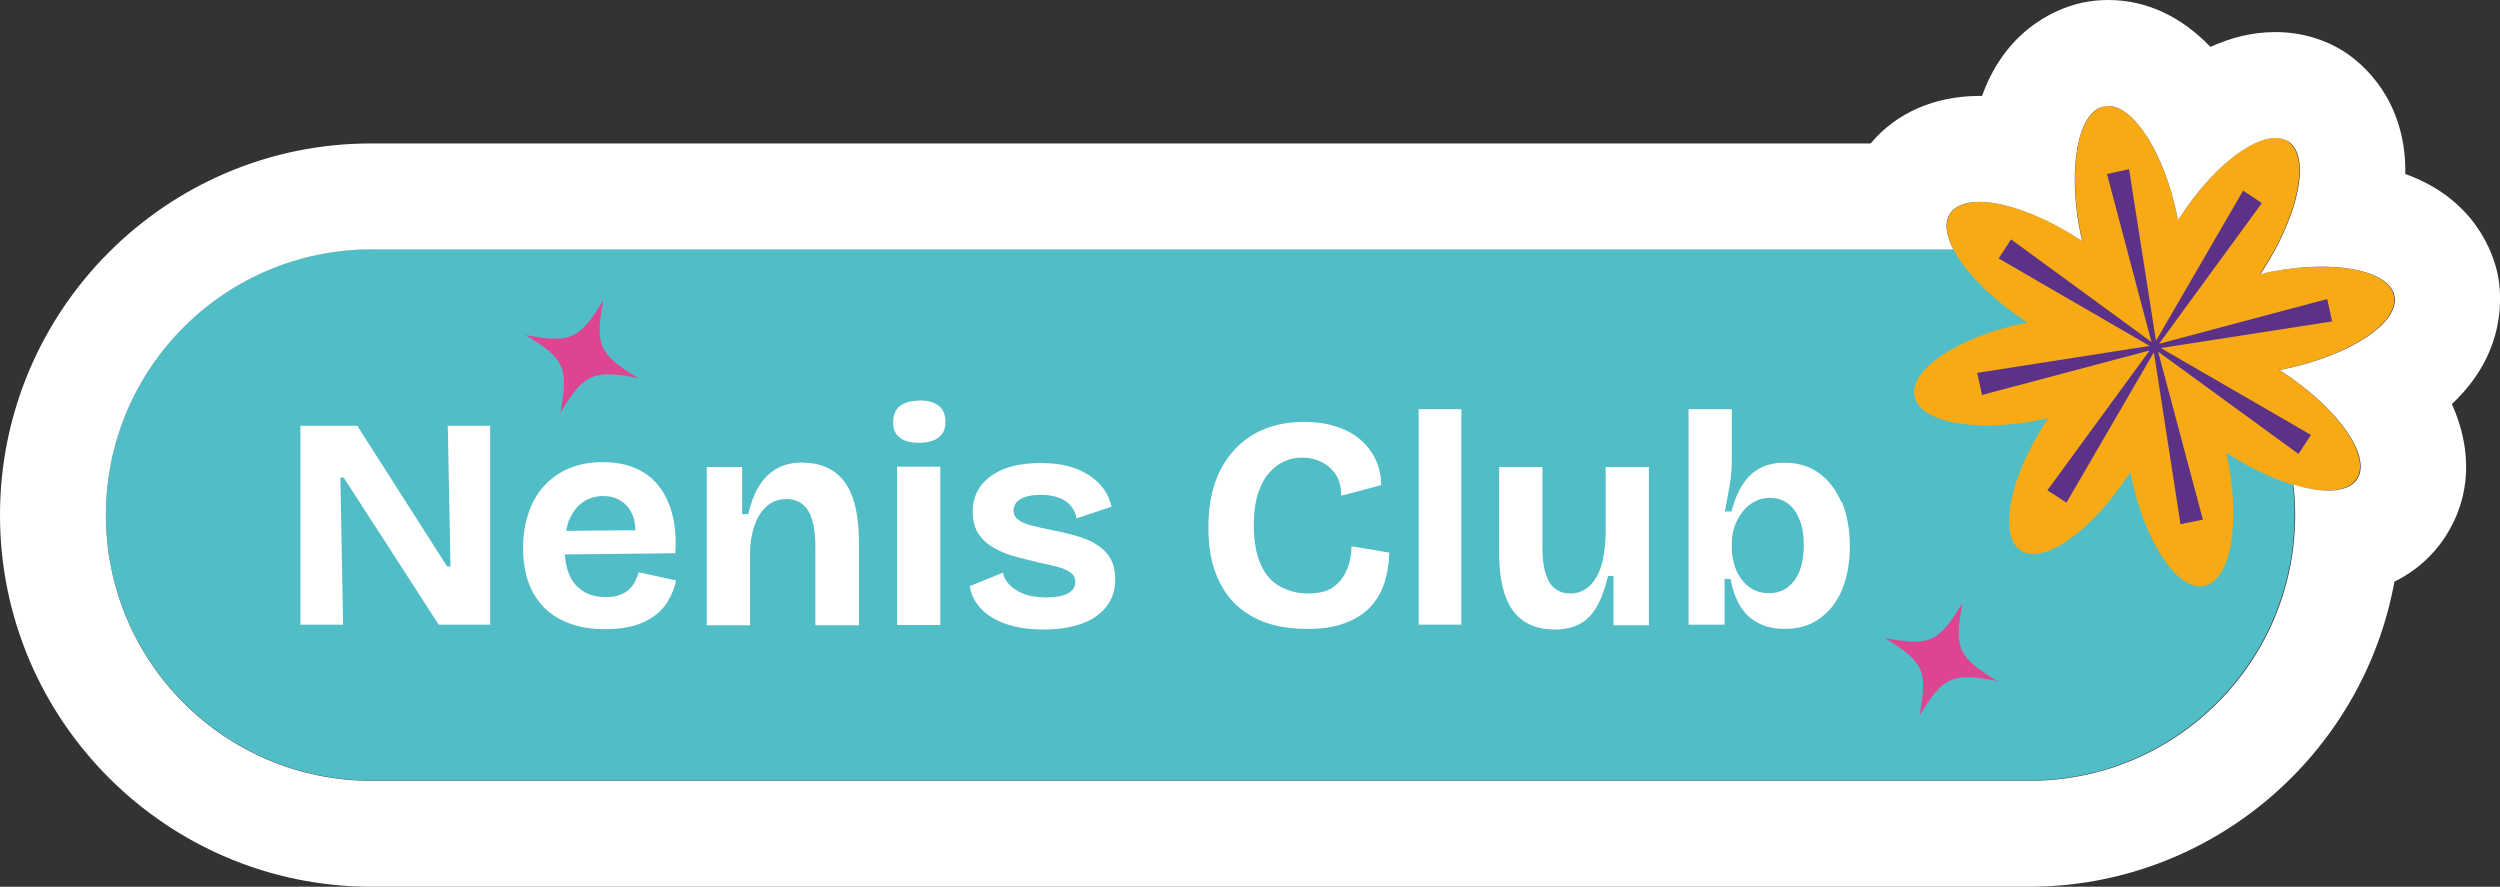 <svg width="234" height="83" viewBox="0 0 234 83" fill="none" xmlns="http://www.w3.org/2000/svg">
<rect x="0" y="0" width="234" height="83" fill="#333333" stroke="none"/>
<g clip-path="url(#clip0_496_12797)">
<path d="M189.907 23.314H34.776C21.044 23.314 9.912 34.449 9.912 48.185C9.912 61.921 21.044 73.057 34.776 73.057H189.907C203.639 73.057 214.771 61.921 214.771 48.185C214.771 34.449 203.639 23.314 189.907 23.314Z" fill="#51BDC6"/>
<path d="M42.167 53.029H41.856L33.445 39.856H28.121V58.468H32.114L31.859 44.7H32.17L41.063 58.468H45.877V39.856H41.912L42.167 53.029Z" fill="white"/>
<path d="M59.47 54.389C59.328 54.672 59.13 54.927 58.904 55.154C58.677 55.38 58.365 55.55 57.997 55.692C57.629 55.833 57.176 55.89 56.666 55.89C55.505 55.89 54.599 55.522 53.891 54.757C53.296 54.105 52.957 53.142 52.872 51.896L63.208 51.782C63.293 50.423 63.208 49.205 62.925 48.128C62.642 47.08 62.217 46.174 61.622 45.437C61.028 44.701 60.291 44.162 59.413 43.794C58.535 43.426 57.516 43.256 56.383 43.256C55.25 43.256 54.174 43.454 53.24 43.851C52.305 44.247 51.541 44.814 50.889 45.522C50.238 46.259 49.757 47.108 49.445 48.1C49.105 49.091 48.964 50.168 48.964 51.329C48.964 52.491 49.133 53.567 49.473 54.53C49.813 55.465 50.323 56.258 50.974 56.91C51.626 57.561 52.447 58.043 53.381 58.383C54.316 58.723 55.42 58.893 56.638 58.893C57.658 58.893 58.535 58.779 59.3 58.581C60.065 58.355 60.716 58.043 61.254 57.646C61.792 57.25 62.245 56.768 62.557 56.202C62.897 55.635 63.123 55.012 63.293 54.332L59.782 53.567C59.697 53.85 59.583 54.134 59.442 54.417L59.47 54.389ZM53.296 48.638C53.608 47.902 54.033 47.363 54.571 46.995C55.109 46.627 55.732 46.429 56.468 46.429C57.063 46.429 57.629 46.57 58.111 46.882C58.62 47.193 58.989 47.647 59.243 48.298C59.385 48.666 59.47 49.148 59.47 49.63L52.985 49.686C53.07 49.318 53.155 48.95 53.268 48.638H53.296Z" fill="white"/>
<path d="M75.215 43.284C74.281 43.284 73.46 43.454 72.78 43.822C72.1 44.191 71.534 44.729 71.081 45.437C70.628 46.145 70.288 47.052 70.033 48.128H69.467V43.709H66.153V58.525H70.203V51.811C70.203 50.876 70.344 50.026 70.599 49.261C70.854 48.496 71.222 47.873 71.732 47.42C72.242 46.938 72.865 46.712 73.629 46.712C74.507 46.712 75.187 47.08 75.64 47.788C76.093 48.525 76.32 49.658 76.32 51.244V58.525H80.398V50.791C80.398 48.213 79.945 46.315 79.067 45.126C78.189 43.936 76.858 43.312 75.159 43.312L75.215 43.284Z" fill="white"/>
<path d="M88.015 43.681H83.966V58.496H88.015V43.681Z" fill="white"/>
<path d="M86.033 37.505C85.24 37.505 84.646 37.675 84.221 38.015C83.796 38.355 83.598 38.865 83.598 39.517C83.598 40.168 83.796 40.65 84.221 40.961C84.646 41.301 85.24 41.443 86.033 41.443C86.826 41.443 87.449 41.273 87.874 40.933C88.299 40.593 88.497 40.111 88.497 39.488C88.497 38.837 88.299 38.327 87.874 37.987C87.449 37.647 86.826 37.477 86.033 37.477V37.505Z" fill="white"/>
<path d="M102.515 50.876C101.948 50.564 101.297 50.309 100.589 50.111C99.881 49.913 99.145 49.743 98.38 49.601C97.672 49.46 97.049 49.318 96.511 49.176C95.973 49.035 95.577 48.865 95.293 48.638C95.01 48.411 94.869 48.128 94.869 47.76C94.869 47.335 95.095 46.967 95.52 46.712C95.973 46.457 96.596 46.315 97.389 46.315C98.04 46.315 98.579 46.4 99.06 46.57C99.541 46.74 99.938 46.995 100.221 47.335C100.504 47.675 100.702 48.072 100.759 48.525L104.044 47.42C103.846 46.57 103.449 45.834 102.855 45.239C102.26 44.616 101.495 44.162 100.589 43.822C99.655 43.483 98.607 43.341 97.361 43.341C96.001 43.341 94.869 43.539 93.934 43.907C93 44.304 92.292 44.814 91.782 45.494C91.3 46.174 91.046 46.967 91.046 47.873C91.046 48.78 91.244 49.46 91.612 49.998C92.008 50.564 92.49 50.989 93.113 51.329C93.736 51.669 94.387 51.924 95.124 52.122C95.86 52.321 96.568 52.491 97.248 52.661C97.956 52.802 98.579 52.944 99.088 53.086C99.598 53.227 99.995 53.425 100.249 53.624C100.504 53.822 100.646 54.105 100.646 54.474C100.646 54.955 100.419 55.295 99.938 55.55C99.456 55.805 98.805 55.918 97.927 55.918C97.106 55.918 96.426 55.805 95.86 55.607C95.293 55.38 94.84 55.097 94.501 54.757C94.161 54.389 93.963 54.02 93.877 53.595L90.763 54.87C90.876 55.493 91.102 56.06 91.47 56.541C91.839 57.051 92.292 57.476 92.886 57.816C93.481 58.184 94.161 58.44 94.982 58.638C95.803 58.836 96.681 58.921 97.701 58.921C99.117 58.921 100.306 58.723 101.297 58.355C102.288 57.986 103.053 57.448 103.591 56.74C104.129 56.032 104.384 55.182 104.384 54.219C104.384 53.397 104.214 52.717 103.874 52.179C103.534 51.641 103.081 51.216 102.515 50.904V50.876Z" fill="white"/>
<path d="M126.076 53.284C125.821 53.964 125.397 54.502 124.83 54.927C124.264 55.352 123.443 55.55 122.423 55.55C121.46 55.55 120.611 55.323 119.818 54.898C119.025 54.474 118.43 53.765 118.005 52.831C117.581 51.896 117.354 50.649 117.354 49.148C117.354 47.987 117.496 46.995 117.751 46.174C118.034 45.352 118.374 44.701 118.827 44.219C119.28 43.709 119.761 43.369 120.299 43.142C120.837 42.916 121.375 42.831 121.913 42.831C122.536 42.831 123.131 42.973 123.669 43.227C124.236 43.511 124.689 43.907 125.029 44.417C125.368 44.956 125.538 45.607 125.538 46.4L129.276 45.409C129.276 44.474 129.078 43.652 128.71 42.916C128.342 42.179 127.832 41.556 127.209 41.046C126.558 40.536 125.821 40.14 124.915 39.885C124.037 39.602 123.074 39.488 122.027 39.488C120.696 39.488 119.478 39.715 118.402 40.14C117.326 40.565 116.363 41.216 115.57 42.066C114.777 42.916 114.154 43.964 113.729 45.182C113.304 46.4 113.106 47.817 113.106 49.375C113.106 50.933 113.304 52.321 113.729 53.482C114.154 54.672 114.749 55.663 115.542 56.456C116.335 57.25 117.297 57.845 118.459 58.27C119.591 58.666 120.894 58.864 122.338 58.864C123.782 58.864 124.915 58.694 125.878 58.326C126.869 57.958 127.634 57.476 128.257 56.825C128.852 56.173 129.305 55.408 129.588 54.53C129.871 53.652 130.013 52.717 130.041 51.726L126.501 51.131C126.501 51.896 126.359 52.604 126.105 53.255L126.076 53.284Z" fill="white"/>
<path d="M136.781 38.298H132.788V58.468H136.781V38.298Z" fill="white"/>
<path d="M150.261 50.309C150.261 51.046 150.147 51.726 150.034 52.377C149.893 53.029 149.694 53.567 149.411 54.049C149.128 54.53 148.788 54.898 148.392 55.153C147.995 55.408 147.542 55.55 147.004 55.55C146.126 55.55 145.475 55.21 145.022 54.502C144.597 53.794 144.37 52.717 144.37 51.273V43.709H140.321V51.782C140.321 54.19 140.746 55.975 141.623 57.165C142.501 58.354 143.804 58.921 145.531 58.921C146.438 58.921 147.202 58.751 147.854 58.411C148.505 58.071 149.043 57.505 149.468 56.768C149.893 56.032 150.232 55.068 150.516 53.907H151.025V58.524H154.339V43.709H150.289V50.338L150.261 50.309Z" fill="white"/>
<path d="M172.35 46.995C171.84 45.834 171.16 44.927 170.254 44.276C169.348 43.624 168.272 43.312 167.026 43.312C166.119 43.312 165.355 43.482 164.675 43.851C163.996 44.219 163.486 44.757 163.061 45.437C162.636 46.117 162.296 46.938 162.07 47.873H161.447C161.56 47.278 161.673 46.74 161.758 46.173C161.872 45.635 161.957 45.097 162.013 44.587C162.07 44.077 162.098 43.596 162.098 43.142V38.298H158.049V58.468H161.419V54.19H161.985C162.155 55.182 162.466 56.031 162.891 56.74C163.316 57.448 163.882 57.958 164.59 58.326C165.298 58.694 166.091 58.864 167.054 58.864C168.328 58.864 169.405 58.553 170.311 57.901C171.217 57.249 171.925 56.371 172.406 55.21C172.888 54.048 173.143 52.689 173.143 51.131C173.143 49.573 172.888 48.156 172.406 46.995H172.35ZM168.442 53.425C168.187 54.105 167.79 54.615 167.309 54.983C166.827 55.352 166.233 55.522 165.553 55.522C164.958 55.522 164.449 55.38 163.996 55.125C163.571 54.87 163.203 54.53 162.919 54.105C162.636 53.68 162.41 53.227 162.296 52.717C162.155 52.207 162.098 51.754 162.098 51.329V50.791C162.098 50.423 162.155 50.054 162.24 49.658C162.325 49.261 162.495 48.893 162.693 48.525C162.891 48.156 163.146 47.816 163.429 47.533C163.712 47.25 164.052 47.023 164.42 46.853C164.789 46.683 165.213 46.598 165.666 46.598C166.346 46.598 166.912 46.797 167.394 47.165C167.875 47.533 168.215 48.071 168.47 48.723C168.725 49.374 168.838 50.168 168.838 51.074C168.838 51.981 168.697 52.774 168.442 53.454V53.425Z" fill="white"/>
<path d="M214.148 13.229C212.024 11.841 207.522 15.013 204.067 20.311C204.01 20.424 203.925 20.509 203.868 20.622C203.868 20.481 203.812 20.339 203.783 20.197C202.481 14.022 199.422 9.433 196.93 9.971C194.438 10.509 193.504 15.92 194.806 22.095C194.835 22.265 194.891 22.407 194.92 22.577C194.835 22.52 194.721 22.435 194.636 22.379C189.341 18.923 183.932 17.875 182.544 19.999C181.157 22.124 184.328 26.628 189.624 30.084C189.681 30.112 189.737 30.169 189.794 30.197C189.681 30.197 189.539 30.254 189.426 30.254C183.252 31.557 178.664 34.616 179.203 37.109C179.741 39.602 185.15 40.537 191.323 39.234C191.465 39.205 191.606 39.177 191.748 39.12C191.663 39.234 191.606 39.319 191.521 39.432C188.066 44.729 187.019 50.14 189.143 51.528C191.266 52.916 195.769 49.743 199.224 44.446C199.281 44.361 199.337 44.248 199.394 44.163C199.394 44.304 199.451 44.446 199.479 44.616C200.782 50.791 203.84 55.38 206.332 54.842C208.824 54.304 209.759 48.893 208.456 42.718C208.456 42.605 208.399 42.463 208.371 42.35C208.399 42.35 208.456 42.406 208.484 42.435C213.78 45.891 219.189 46.939 220.577 44.814C221.964 42.69 218.793 38.185 213.497 34.73C213.44 34.701 213.384 34.645 213.299 34.616C213.469 34.588 213.638 34.559 213.837 34.531C220.01 33.228 224.598 30.169 224.06 27.676C223.522 25.183 218.113 24.248 211.939 25.551C211.798 25.58 211.656 25.608 211.515 25.665C211.6 25.551 211.656 25.438 211.741 25.325C215.196 20.027 216.244 14.617 214.12 13.229H214.148Z" fill="#F7AA14"/>
<path d="M209.957 17.846L201.801 31.897L199.281 15.835L197.214 16.288L201.376 32.01L188.236 22.407L187.075 24.192L201.207 32.378L185.065 34.9L185.518 36.967L201.207 32.803L191.635 45.891L193.419 47.052L201.603 32.973L204.095 49.063L206.191 48.638L201.999 32.916L215.139 42.491L216.301 40.707L202.254 32.577L218.283 30.084L217.83 27.988L202.084 32.18L211.713 19.008L209.957 17.846Z" fill="#5C3289"/>
<path d="M56.468 28.101C54.231 31.783 53.41 32.151 49.19 31.358C52.872 33.596 53.24 34.418 52.447 38.639C54.684 34.956 55.505 34.588 59.725 35.381C56.043 33.143 55.675 32.321 56.468 28.101Z" fill="#DD4591"/>
<path d="M183.677 56.456C181.44 60.139 180.619 60.507 176.399 59.714C180.081 61.952 180.449 62.774 179.656 66.994C181.893 63.312 182.714 62.944 186.934 63.737C183.252 61.499 182.884 60.677 183.677 56.456Z" fill="#DD4591"/>
<path d="M197.327 9.915C199.734 9.915 202.566 14.334 203.784 20.198C203.812 20.339 203.84 20.481 203.869 20.622C203.925 20.509 204.01 20.396 204.067 20.311C206.955 15.864 210.609 12.917 212.987 12.917C213.44 12.917 213.837 13.031 214.177 13.229C216.301 14.617 215.225 20.028 211.798 25.325C211.713 25.438 211.656 25.552 211.571 25.665C211.713 25.637 211.855 25.608 211.996 25.552C213.865 25.155 215.678 24.957 217.292 24.957C221.002 24.957 223.749 25.948 224.117 27.676C224.655 30.169 220.067 33.228 213.894 34.531C213.724 34.56 213.525 34.588 213.355 34.645C213.412 34.673 213.469 34.73 213.554 34.758C218.849 38.214 222.021 42.718 220.633 44.843C220.152 45.579 219.189 45.919 217.915 45.919C216.98 45.919 215.848 45.721 214.658 45.353C214.771 46.287 214.828 47.222 214.828 48.214C214.828 61.953 203.699 73.085 189.964 73.085H34.776C21.041 73.085 9.912 61.953 9.912 48.214C9.912 34.475 21.041 23.342 34.776 23.342H182.828C182.148 22.011 181.978 20.821 182.516 19.999C182.997 19.263 183.96 18.895 185.263 18.895C187.67 18.895 191.153 20.141 194.608 22.379C194.722 22.436 194.806 22.52 194.891 22.577C194.863 22.407 194.806 22.265 194.778 22.096C193.475 15.92 194.438 10.481 196.902 9.971C197.044 9.971 197.157 9.943 197.299 9.943M197.327 0C196.506 0 195.684 0.085 194.891 0.255C193.164 0.623 187.925 2.266 185.518 8.98C185.433 8.98 185.348 8.98 185.263 8.98C181.1 8.98 177.475 10.566 175.096 13.427H34.776C15.604 13.399 0 29.008 0 48.214C0 67.42 15.604 83 34.776 83H189.907C206.955 83 221.171 70.649 224.117 54.446C226.071 53.483 227.685 52.066 228.874 50.253C231.31 46.486 231.423 42.123 229.497 37.817C234.765 32.888 234.142 27.364 233.773 25.637C233.377 23.767 231.706 18.64 225.136 16.288C225.249 9.263 221.002 5.892 219.557 4.929C217.632 3.654 215.338 3.003 212.959 3.003C210.778 3.003 208.768 3.541 206.899 4.391C204.18 1.558 200.923 0 197.327 0Z" fill="white"/>
</g>
<defs>
<clipPath id="clip0_496_12797">
<rect width="234" height="83" fill="white"/>
</clipPath>
</defs>
</svg>
